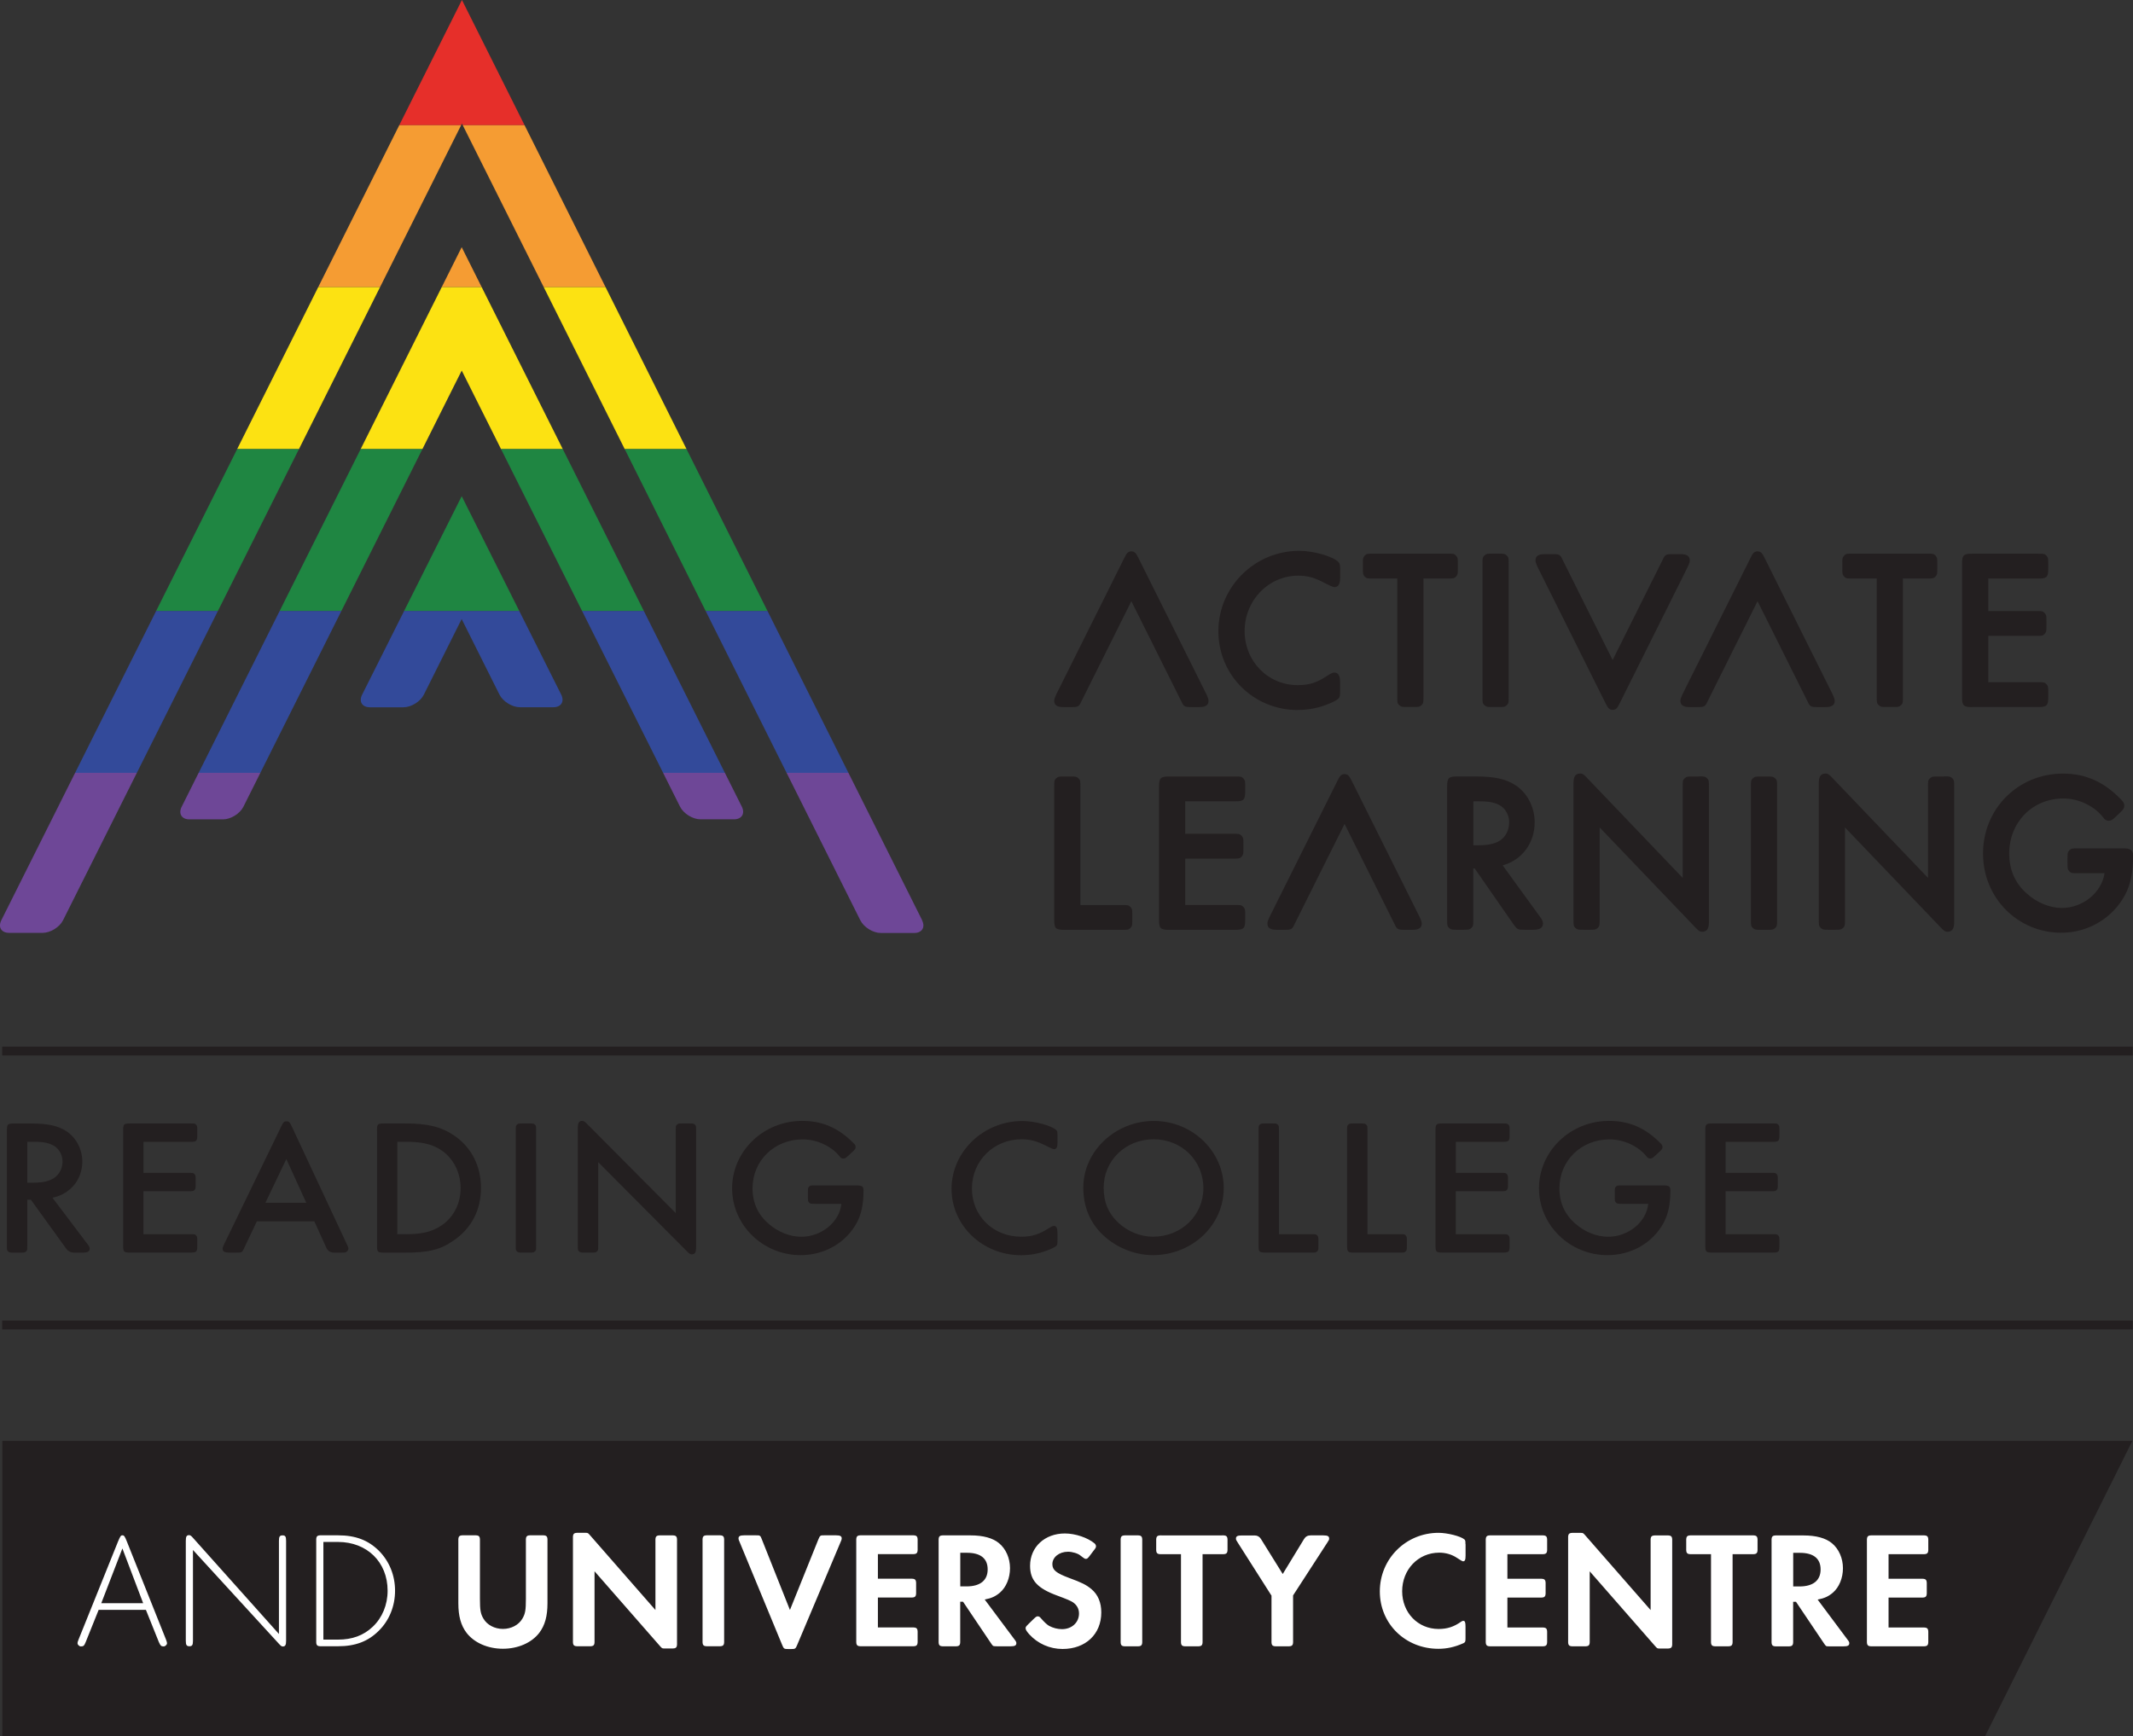 <?xml version="1.0" encoding="UTF-8"?>
<svg id="Layer_1" data-name="Layer 1" xmlns="http://www.w3.org/2000/svg" xmlns:xlink="http://www.w3.org/1999/xlink" viewBox="0 0 366.66 298.48">
  <rect x="0" y="0" width="366.66" height="298.48" fill="#333333" stroke="none"/>
  <defs>
    <style>
      .cls-1, .cls-2 {
        fill: none;
      }

      .cls-2 {
        stroke: #231f20;
        stroke-miterlimit: 10;
        stroke-width: 1.52px;
      }

      .cls-3 {
        clip-path: url(#clippath);
      }

      .cls-4 {
        fill: #f59c33;
      }

      .cls-5 {
        fill: #e62f2a;
      }

      .cls-6 {
        fill: #fff;
      }

      .cls-7 {
        fill: #fce212;
      }

      .cls-8 {
        fill: #334a9a;
      }

      .cls-9 {
        fill: #1f8642;
      }

      .cls-10 {
        fill: #231f20;
      }

      .cls-11 {
        fill: #6e4797;
      }

      .cls-12 {
        clip-path: url(#clippath-1);
      }

      .cls-13 {
        clip-path: url(#clippath-2);
      }
    </style>
    <clipPath id="clippath">
      <path class="cls-1" d="m158.51,158.2L79.41,0l-.04.07L.23,158.21c-.6,1.2,0,2.17,1.34,2.17h5.76c1.34,0,2.92-.98,3.51-2.17L79.37,21.32l.04-.07,68.48,136.97c.6,1.2,2.18,2.18,3.51,2.18h5.76c1.33,0,1.94-.98,1.34-2.18Z"/>
    </clipPath>
    <clipPath id="clippath-1">
      <path class="cls-1" d="m79.37,85.3h0l-17.12,34.13c-.6,1.19,0,2.17,1.34,2.17h5.76c1.33,0,2.92-.98,3.51-2.17l6.5-13h0l6.5,12.99c.6,1.19,2.18,2.17,3.51,2.17h5.76c1.33,0,1.94-.98,1.34-2.17l-17.11-34.13Z"/>
    </clipPath>
    <clipPath id="clippath-2">
      <path class="cls-1" d="m79.37,42.49h0s-48.14,96.21-48.14,96.21c-.6,1.19,0,2.17,1.34,2.17h5.76c1.33,0,2.92-.98,3.51-2.17l36.44-72.82,1.09-2.17h0s37.53,74.98,37.53,74.98c.6,1.19,2.18,2.17,3.51,2.17h5.76c1.33,0,1.94-.98,1.35-2.17l-48.16-96.2Z"/>
    </clipPath>
  </defs>
  <polygon class="cls-10" points=".4 298.48 .4 247.73 366.55 247.73 341.24 298.48 .4 298.48"/>
  <g>
    <path class="cls-10" d="m185.38,133.8c-.36-.3-.51-.3-1.39-.3h-1.04c-.88,0-1.04,0-1.41.32-.32.32-.32.49-.32,1.41v22.9c0,1.49.24,1.73,1.73,1.73h9.96c.92,0,1.09,0,1.43-.33.3-.35.3-.51.3-1.39v-.81c0-.88,0-1.04-.32-1.41-.32-.32-.49-.32-1.41-.32h-7.19v-20.36c0-.93,0-1.09-.34-1.43Z"/>
    <path class="cls-10" d="m214.05,158.13v-.81c0-.88,0-1.04-.32-1.41-.32-.32-.49-.32-1.41-.32h-8.58v-7.97h8.27c.92,0,1.09,0,1.43-.34.3-.35.3-.51.3-1.39v-.81c0-.88,0-1.04-.32-1.41-.32-.32-.49-.32-1.41-.32h-8.27v-5.58h8.58c1.47,0,1.73-.26,1.73-1.73v-.81c0-.88,0-1.04-.32-1.41-.32-.32-.49-.32-1.41-.32h-11.35c-1.47,0-1.73.26-1.73,1.73v22.9c0,1.49.24,1.73,1.73,1.73h11.35c1.49,0,1.73-.24,1.73-1.73Z"/>
    <path class="cls-10" d="m302.71,133.5c-.88,0-1.04,0-1.41.32-.32.32-.32.48-.32,1.41v22.9c0,.92,0,1.09.34,1.43.35.3.51.3,1.39.3h1.04c.88,0,1.04,0,1.41-.32.32-.32.32-.49.32-1.41v-22.9c0-.92,0-1.09-.34-1.43-.36-.3-.51-.3-1.39-.3h-1.04Z"/>
    <path class="cls-10" d="m364.93,145.86h-7.8c-.92,0-1.09,0-1.43.34-.3.36-.3.51-.3,1.39v.81c0,.88,0,1.04.32,1.41.32.32.49.32,1.41.32h4.64c-.5,3.32-3.72,5.97-7.34,5.97-2.1,0-4.31-.92-6.06-2.51-1.98-1.76-2.99-4.06-2.99-6.84,0-5.4,4.01-9.47,9.32-9.47,2.59,0,5.26,1.26,6.78,3.19.27.39.54.63,1.02.63.44,0,.64-.17,1.21-.7l.7-.66c.57-.54.75-.77.75-1.22,0-.37-.13-.64-.47-.98-2.94-3.09-6.14-4.54-10.07-4.54-7.71,0-13.74,6.04-13.74,13.74s6.03,13.62,13.44,13.62c4.66,0,8.88-2.52,11.01-6.57.92-1.76,1.35-3.87,1.35-6.63,0-1.1-.58-1.31-1.73-1.31Z"/>
    <path class="cls-10" d="m334.19,133.5h-1.04c-.88,0-1.04,0-1.41.32-.32.32-.32.49-.32,1.41v15.7l-16.4-17.15c-.55-.59-.78-.79-1.22-.79-1.01,0-1.15.83-1.15,1.73v23.4c0,.92,0,1.09.34,1.43.35.3.51.3,1.39.3h1.04c.88,0,1.04,0,1.41-.32.32-.32.32-.49.32-1.41v-15.86l16.4,17.14c.55.58.78.79,1.22.79,1.01,0,1.15-.83,1.15-1.72v-23.26c0-.92,0-1.09-.34-1.43-.35-.3-.51-.3-1.39-.3Z"/>
    <path class="cls-10" d="m292.02,133.5h-1.04c-.88,0-1.04,0-1.41.32-.32.32-.32.49-.32,1.41v15.7l-16.4-17.15c-.55-.59-.78-.79-1.22-.79-1.01,0-1.15.83-1.15,1.73v23.4c0,.92,0,1.09.34,1.43.36.3.51.3,1.39.3h1.04c.88,0,1.04,0,1.41-.32.32-.32.32-.49.32-1.41v-15.86l16.4,17.14c.55.58.78.79,1.23.79,1.01,0,1.15-.83,1.15-1.72v-23.26c0-.92,0-1.09-.34-1.43-.35-.3-.51-.3-1.39-.3Z"/>
    <path class="cls-10" d="m258.3,148.78c3.32-.91,5.51-3.83,5.51-7.41,0-2.55-1.23-4.98-3.22-6.32-1.68-1.12-3.64-1.56-6.97-1.56h-3.13c-1.47,0-1.73.26-1.73,1.73v22.9c0,.92,0,1.09.34,1.43.35.3.51.3,1.39.3h1.04c.88,0,1.04,0,1.41-.32.32-.32.32-.49.32-1.41v-8.81h.24l6.67,9.61c.64.89.73.93,1.87.93h1.51c.51,0,1.69,0,1.69-1.11,0-.32-.16-.66-.56-1.18l-6.38-8.79Zm1.12-7.37c0,1.25-.56,2.39-1.49,3.04-.84.59-2.07.87-3.73.87h-.93v-7.55h1.09c1.73,0,2.8.24,3.69.83.85.6,1.38,1.68,1.38,2.8Z"/>
    <path class="cls-10" d="m339,121.56h11.36c1.49,0,1.73-.24,1.73-1.73v-.81c0-.88,0-1.04-.32-1.41-.32-.32-.49-.32-1.41-.32h-8.58v-7.97h8.27c.92,0,1.09,0,1.43-.34.3-.35.3-.51.3-1.39v-.81c0-.88,0-1.04-.32-1.41-.32-.32-.49-.32-1.41-.32h-8.27v-5.58h8.58c1.49,0,1.73-.24,1.73-1.73v-.81c0-.88,0-1.04-.32-1.41-.32-.32-.49-.32-1.41-.32h-11.36c-1.47,0-1.73.26-1.73,1.73v22.91c0,1.47.26,1.73,1.73,1.73Z"/>
    <path class="cls-10" d="m318.43,99.46h4.18v20.36c0,.92,0,1.09.34,1.42.35.31.51.31,1.39.31h1.04c.88,0,1.04,0,1.41-.32.32-.32.32-.49.32-1.41v-20.36h4.18c.92,0,1.09,0,1.43-.34.3-.35.3-.51.3-1.39v-.81c0-.88,0-1.04-.32-1.41-.32-.32-.49-.32-1.41-.32h-12.87c-.92,0-1.09,0-1.42.34-.31.36-.31.51-.31,1.39v.81c0,.88,0,1.04.32,1.41.32.32.49.32,1.41.32Z"/>
    <path class="cls-10" d="m256.57,121.56h1.04c.88,0,1.04,0,1.41-.32.32-.32.32-.49.32-1.41v-22.91c0-.92,0-1.09-.34-1.43-.35-.3-.51-.3-1.39-.3h-1.04c-.88,0-1.04,0-1.41.32-.32.32-.32.49-.32,1.41v22.91c0,.92,0,1.09.34,1.42.36.31.51.31,1.39.31Z"/>
    <path class="cls-10" d="m223.06,122.06c1.8,0,3.55-.33,5.05-.94.84-.31,1.64-.71,1.87-.94.34-.29.38-.52.38-1.39v-1.39c0-.57,0-1.77-1-1.77-.21,0-.43.08-.78.28-2.12,1.44-3.41,1.88-5.51,1.88-5.12,0-9.12-4.09-9.12-9.31s4.06-9.51,9.24-9.51c1.43,0,2.7.32,4.11,1.05q1.73.92,2.07.92c1,0,1-1.17,1-1.73v-1.23c0-.88-.03-1.08-.37-1.42-1.04-.96-4.27-1.86-6.66-1.86-7.66,0-13.9,6.2-13.9,13.82s6.11,13.55,13.63,13.55Z"/>
    <path class="cls-10" d="m236.01,99.46h4.18v20.36c0,.93,0,1.09.34,1.42.35.31.51.31,1.39.31h1.04c.88,0,1.04,0,1.41-.32.32-.32.32-.49.32-1.41v-20.36h4.18c.92,0,1.09,0,1.43-.34.3-.35.3-.51.3-1.39v-.81c0-.88,0-1.04-.32-1.41-.32-.32-.49-.32-1.41-.32h-12.86c-.92,0-1.09,0-1.43.34-.3.36-.3.51-.3,1.39v.81c0,.88,0,1.04.32,1.41.32.32.49.32,1.41.32Z"/>
    <path class="cls-10" d="m315.17,119.7l-.12-.28-11.7-23.46c-.41-.8-.6-1.15-1.23-1.17-.63.02-.83.37-1.23,1.17l-11.7,23.46-.12.28c-.17.41-.21.52-.21.8,0,1.07,1.12,1.07,1.73,1.07h1.16c1.06,0,1.35-.03,1.7-.83l8.67-17.38,8.67,17.38c.35.8.64.83,1.7.83h1.16c.61,0,1.73,0,1.73-1.07,0-.28-.05-.39-.21-.8Z"/>
    <path class="cls-10" d="m207.53,119.7l-.12-.28-11.7-23.46c-.41-.8-.6-1.15-1.23-1.17-.63.02-.83.37-1.23,1.17l-11.7,23.46-.12.28c-.17.41-.21.52-.21.8,0,1.07,1.12,1.07,1.73,1.07h1.16c1.06,0,1.35-.03,1.7-.83l8.67-17.38,8.67,17.38c.35.8.64.83,1.7.83h1.16c.61,0,1.73,0,1.73-1.07,0-.28-.05-.39-.21-.8Z"/>
    <path class="cls-10" d="m264.16,97.14l.12.28,11.7,23.46c.41.8.6,1.15,1.23,1.17.63-.02.83-.37,1.23-1.17l11.7-23.46.12-.28c.17-.41.21-.52.21-.8,0-1.07-1.12-1.07-1.73-1.07h-1.16c-1.06,0-1.35.03-1.7.83l-8.67,17.38-8.67-17.38c-.35-.8-.64-.83-1.7-.83h-1.16c-.61,0-1.73,0-1.73,1.07,0,.28.05.39.21.8Z"/>
    <path class="cls-10" d="m244.18,157.99l-.12-.28-11.7-23.46c-.41-.8-.6-1.15-1.23-1.17-.63.02-.83.37-1.23,1.17l-11.7,23.46-.12.28c-.17.41-.21.52-.21.8,0,1.07,1.12,1.07,1.73,1.07h1.16c1.06,0,1.35-.03,1.7-.83l8.67-17.38,8.67,17.38c.35.8.64.83,1.7.83h1.16c.61,0,1.73,0,1.73-1.07,0-.28-.05-.39-.21-.8Z"/>
    <g>
      <g class="cls-3">
        <g>
          <rect class="cls-5" x="-63.83" y="-9.75" width="276.22" height="31.28"/>
          <rect class="cls-4" x="-63.83" y="21.53" width="276.22" height="27.84"/>
          <rect class="cls-7" x="-63.83" y="49.37" width="276.22" height="27.84"/>
          <rect class="cls-9" x="-63.83" y="77.21" width="276.22" height="27.84"/>
          <rect class="cls-8" x="-63.83" y="105.04" width="276.22" height="27.84"/>
          <rect class="cls-11" x="-63.83" y="132.87" width="276.22" height="27.84"/>
        </g>
      </g>
      <g class="cls-12">
        <g>
          <rect class="cls-5" x="-63.83" y="-9.75" width="276.22" height="31.28"/>
          <rect class="cls-4" x="-63.83" y="21.53" width="276.22" height="27.84"/>
          <rect class="cls-7" x="-63.83" y="49.37" width="276.22" height="27.84"/>
          <rect class="cls-9" x="-63.83" y="77.21" width="276.22" height="27.84"/>
          <rect class="cls-8" x="-63.83" y="105.04" width="276.22" height="27.84"/>
          <rect class="cls-11" x="-63.83" y="132.87" width="276.22" height="27.84"/>
        </g>
      </g>
      <g class="cls-13">
        <g>
          <rect class="cls-5" x="-63.83" y="-9.75" width="276.22" height="31.28"/>
          <rect class="cls-4" x="-63.83" y="21.53" width="276.22" height="27.84"/>
          <rect class="cls-7" x="-63.83" y="49.37" width="276.22" height="27.84"/>
          <rect class="cls-9" x="-63.83" y="77.21" width="276.22" height="27.84"/>
          <rect class="cls-8" x="-63.83" y="105.04" width="276.22" height="27.84"/>
          <rect class="cls-11" x="-63.83" y="132.87" width="276.22" height="27.84"/>
        </g>
      </g>
    </g>
  </g>
  <g>
    <path class="cls-10" d="m14.97,213.79c.35.43.45.67.45.87,0,.5-.35.7-1.25.7h-1.35q-.94,0-1.45-.7l-6.06-8.39h-.62v7.86c0,.77,0,.83-.21,1.03-.24.2-.31.2-1.07.2h-.94c-.76,0-.83,0-1.07-.2-.21-.2-.21-.27-.21-1.03v-19.74c0-1.13.1-1.23,1.28-1.23h2.81c2.98,0,4.64.37,6.1,1.3,1.7,1.1,2.77,3.1,2.77,5.23,0,3.1-2.04,5.59-5.13,6.23l5.96,7.89Zm-9.18-10.46c1.56,0,2.7-.27,3.5-.8.9-.6,1.46-1.67,1.46-2.83,0-1.07-.52-2.06-1.35-2.63-.83-.53-1.84-.77-3.46-.77h-1.25v7.03h1.11Z"/>
    <path class="cls-10" d="m24.66,201.64h7.69c.8,0,.87,0,1.07.2.21.23.21.3.21,1.03v.7c0,.73,0,.8-.21,1.03-.21.2-.28.2-1.07.2h-7.69v7.39h7.97c.8,0,.87,0,1.07.2.21.23.21.3.21,1.03v.7c0,1.13-.1,1.23-1.28,1.23h-10.18c-1.18,0-1.28-.1-1.28-1.23v-19.74c0-1.13.1-1.23,1.28-1.23h10.18c.8,0,.87,0,1.07.2.21.23.21.3.21,1.03v.7c0,1.13-.1,1.23-1.28,1.23h-7.97v5.33Z"/>
    <path class="cls-10" d="m44.16,209.96l-2.15,4.53-.14.3c-.24.53-.35.57-1.28.57h-1.04c-.94,0-1.28-.17-1.28-.67,0-.23.03-.27.28-.83l9.8-20.21c.35-.73.48-.87.9-.87s.55.13.9.87l9.46,20.24c.24.53.28.57.28.8,0,.2-.21.5-.42.57-.17.1-.24.1-.87.1h-1.11q-1.04,0-1.42-.9l-2.04-4.49h-9.87Zm5.06-10.69l-3.6,7.52h7.03l-3.43-7.52Z"/>
    <path class="cls-10" d="m64.8,194.38c0-1.13.1-1.23,1.28-1.23h3.57c3.98,0,6.3.6,8.56,2.17,2.88,2.03,4.47,5.19,4.47,8.92s-1.59,6.89-4.64,8.99c-2.32,1.63-4.33,2.13-8.45,2.13h-3.5c-1.18,0-1.28-.1-1.28-1.23v-19.74Zm5.06,17.81c2.81,0,4.54-.47,6.17-1.6,2.01-1.43,3.15-3.73,3.15-6.33s-1.18-4.99-3.15-6.39c-1.52-1.1-3.36-1.57-6.17-1.57h-1.56v15.88h1.56Z"/>
    <path class="cls-10" d="m92.16,214.12c0,.77,0,.83-.21,1.03-.24.2-.31.2-1.07.2h-.94c-.76,0-.83,0-1.07-.2-.21-.2-.21-.27-.21-1.03v-19.74c0-.77,0-.83.21-1.03.24-.2.31-.2,1.07-.2h.94c.76,0,.83,0,1.07.2.21.2.21.27.21,1.03v19.74Z"/>
    <path class="cls-10" d="m116.16,194.38c0-.77,0-.83.21-1.03.24-.2.31-.2,1.07-.2h.94c.76,0,.83,0,1.07.2.21.2.21.27.21,1.03v20.04c0,.93-.21,1.23-.76,1.23-.28,0-.42-.1-.9-.6l-15.17-15.25v14.32c0,.77,0,.83-.21,1.03-.24.2-.31.2-1.07.2h-.94c-.76,0-.83,0-1.07-.2-.21-.2-.21-.27-.21-1.03v-20.18c0-.93.21-1.23.76-1.23.28,0,.42.1.9.6l15.17,15.25v-14.18Z"/>
    <path class="cls-10" d="m140.16,206.96c-.8,0-.87,0-1.07-.2-.21-.23-.21-.3-.21-1.03v-.7c0-.73,0-.8.21-1.03.21-.2.28-.2,1.07-.2h7c1.04,0,1.28.17,1.28.87,0,2.33-.38,4.13-1.18,5.59-1.87,3.43-5.54,5.53-9.63,5.53-6.48,0-11.78-5.16-11.78-11.49s5.33-11.59,12.05-11.59c3.46,0,6.23,1.2,8.83,3.83.28.27.35.43.35.67,0,.27-.07.4-.59.87l-.62.57c-.52.47-.62.53-.9.53s-.45-.1-.69-.43c-1.42-1.73-3.88-2.86-6.3-2.86-4.88,0-8.62,3.66-8.62,8.42,0,2.46.94,4.53,2.77,6.09,1.63,1.43,3.67,2.23,5.61,2.23,3.46,0,6.58-2.53,6.89-5.66h-4.47Z"/>
    <path class="cls-10" d="m181.79,196.34c0,.9-.17,1.23-.62,1.23q-.24,0-1.73-.77c-1.28-.63-2.46-.93-3.81-.93-4.81,0-8.56,3.7-8.56,8.46s3.71,8.29,8.45,8.29c1.94,0,3.15-.4,5.09-1.66.24-.13.42-.2.55-.2.45,0,.62.37.62,1.27v1.2c0,.73-.03.83-.24,1-.17.17-.83.5-1.59.77-1.35.53-2.91.8-4.43.8-6.62,0-11.95-5.09-11.95-11.42s5.44-11.65,12.19-11.65c2.08,0,4.92.77,5.78,1.53.21.2.24.27.24,1.03v1.07Z"/>
    <path class="cls-10" d="m210.36,204.27c0,6.39-5.44,11.52-12.19,11.52-3.33,0-6.75-1.5-9.04-3.93-1.94-2.06-2.91-4.66-2.91-7.69,0-6.26,5.51-11.45,12.12-11.45s12.02,5.19,12.02,11.55Zm-20.64-.07c0,2.5.83,4.46,2.56,6.06,1.63,1.5,3.81,2.36,5.92,2.36,4.88,0,8.66-3.66,8.66-8.36s-3.71-8.39-8.55-8.39-8.59,3.66-8.59,8.32Z"/>
    <path class="cls-10" d="m225.35,212.19c.8,0,.87,0,1.07.2.21.23.21.3.21,1.03v.7c0,.73,0,.8-.21,1.03-.21.2-.28.2-1.07.2h-7.72c-1.18,0-1.28-.1-1.28-1.23v-19.74c0-.77,0-.83.21-1.03.24-.2.31-.2,1.07-.2h.94c.76,0,.83,0,1.07.2.21.2.21.27.21,1.03v17.81h5.51Z"/>
    <path class="cls-10" d="m240.56,212.19c.8,0,.87,0,1.07.2.21.23.21.3.21,1.03v.7c0,.73,0,.8-.21,1.03-.21.2-.28.2-1.07.2h-7.72c-1.18,0-1.28-.1-1.28-1.23v-19.74c0-.77,0-.83.21-1.03.24-.2.31-.2,1.07-.2h.94c.76,0,.83,0,1.07.2.21.2.21.27.21,1.03v17.81h5.51Z"/>
    <path class="cls-10" d="m250.25,201.64h7.69c.8,0,.87,0,1.07.2.21.23.21.3.21,1.03v.7c0,.73,0,.8-.21,1.03-.21.2-.28.2-1.07.2h-7.69v7.39h7.97c.8,0,.87,0,1.07.2.21.23.21.3.21,1.03v.7c0,1.13-.1,1.23-1.28,1.23h-10.18c-1.18,0-1.28-.1-1.28-1.23v-19.74c0-1.13.1-1.23,1.28-1.23h10.18c.8,0,.87,0,1.07.2.21.23.21.3.21,1.03v.7c0,1.13-.1,1.23-1.28,1.23h-7.97v5.33Z"/>
    <path class="cls-10" d="m278.86,206.96c-.8,0-.87,0-1.07-.2-.21-.23-.21-.3-.21-1.03v-.7c0-.73,0-.8.21-1.03.21-.2.28-.2,1.07-.2h7c1.04,0,1.28.17,1.28.87,0,2.33-.38,4.13-1.18,5.59-1.87,3.43-5.54,5.53-9.63,5.53-6.48,0-11.78-5.16-11.78-11.49s5.33-11.59,12.05-11.59c3.46,0,6.24,1.2,8.83,3.83.28.27.35.43.35.67,0,.27-.07.4-.59.87l-.62.57c-.52.47-.62.53-.9.53s-.45-.1-.69-.43c-1.42-1.73-3.88-2.86-6.3-2.86-4.88,0-8.62,3.66-8.62,8.42,0,2.46.94,4.53,2.77,6.09,1.63,1.43,3.67,2.23,5.61,2.23,3.46,0,6.58-2.53,6.89-5.66h-4.47Z"/>
    <path class="cls-10" d="m296.63,201.64h7.69c.8,0,.87,0,1.07.2.21.23.21.3.21,1.03v.7c0,.73,0,.8-.21,1.03-.21.2-.28.2-1.07.2h-7.69v7.39h7.97c.8,0,.87,0,1.07.2.21.23.21.3.21,1.03v.7c0,1.13-.1,1.23-1.28,1.23h-10.18c-1.18,0-1.28-.1-1.28-1.23v-19.74c0-1.13.1-1.23,1.28-1.23h10.18c.8,0,.87,0,1.07.2.21.23.21.3.21,1.03v.7c0,1.13-.1,1.23-1.28,1.23h-7.97v5.33Z"/>
  </g>
  <path class="cls-2" d="m.37,227.8h366.25M.37,180.7h366.25"/>
  <path class="cls-6" d="m324.64,267.2h5.86c.83.03,1-.14.97-1v-1.23c.03-.86-.14-1.03-.97-1h-8.61c-.83-.03-1,.14-.97,1v17.07c-.03.86.14,1.03.97,1h8.61c.83.03,1-.14.97-1v-1.23c.03-.86-.14-1.03-.97-1h-5.86v-5.15h5.6c.83.03,1-.14.97-1v-1.23c.03-.86-.14-1.03-.97-1h-5.6v-4.23Zm-16.39,5.55v-5.78h1.14c2.34,0,3.57.97,3.57,2.86s-1.29,2.92-3.63,2.92h-1.09Zm4.2,2.26c1.2-.23,1.89-.57,2.63-1.2,1.06-.92,1.72-2.49,1.72-4.2s-.71-3.32-1.89-4.29c-1.06-.89-2.75-1.34-4.86-1.34h-4.55c-.83-.03-1,.14-.97.97v17.13c-.03.83.14,1,.97.97h1.77c.83.03,1-.14.97-.97v-6.69h.49l4.75,7.06q.29.46.43.54t.69.06h2.29c.74,0,1-.14,1-.54,0-.2-.06-.31-.37-.71l-5.06-6.78Zm-18.33-7.81v14.87c-.03.83.14,1,.97.97h1.77c.83.03,1-.14.97-.97v-14.87h3.32c.83.03,1-.14.97-1v-1.23c.03-.86-.14-1.03-.97-1h-10.32c-.83-.03-1,.14-.97,1v1.23c-.03.86.14,1.03.97,1h3.29Zm-10.38,9.61l-11.18-12.78c-.4-.46-.43-.49-.77-.49h-1.26c-.83-.03-1,.14-.97.97v17.56c-.03.83.14,1,.97.97h1.77c.83.03,1-.14.97-.97v-11.92l11.18,12.78c.4.46.43.49.77.49h1.26c.83.03,1-.14.97-.97v-17.5c.03-.83-.14-1-.97-.97h-1.77c-.83-.03-1,.14-.97.97v11.87Zm-24.62-9.61h5.86c.83.03,1-.14.97-1v-1.23c.03-.86-.14-1.03-.97-1h-8.61c-.83-.03-1,.14-.97,1v17.07c-.03.86.14,1.03.97,1h8.61c.83.03,1-.14.97-1v-1.23c.03-.86-.14-1.03-.97-1h-5.86v-5.15h5.6c.83.03,1-.14.97-1v-1.23c.03-.86-.14-1.03-.97-1h-5.6v-4.23Zm-7.21-1.72c0-.6-.03-.69-.2-.83-.63-.54-2.92-1.12-4.43-1.12-5.6,0-10.09,4.46-10.09,10.07s4.43,9.87,10.07,9.87c1.43,0,2.77-.29,4.2-.92.14-.06.2-.09.26-.14.17-.14.2-.23.2-.83v-1.92c0-.77-.09-1-.4-1-.09,0-.23.06-.34.14-1.26.89-2.4,1.26-3.89,1.26-3.55,0-6.26-2.8-6.26-6.49s2.72-6.63,6.38-6.63c1.09,0,2.17.31,3.03.89q.89.6,1.06.6c.31,0,.43-.23.43-1v-1.94Zm-33.34,8.81v7.78c-.03.83.14,1,.97.97h1.77c.83.03,1-.14.97-.97v-7.78l5.89-9.09c.29-.43.31-.49.31-.69,0-.4-.26-.54-1-.54h-2.2q-.74,0-1.12.63l-3.66,6.01-3.75-6.03q-.37-.6-1.09-.6h-2.2c-.74,0-1,.14-1,.54,0,.2.03.26.31.69l5.78,9.09Zm-15.56-7.09v14.87c-.03.83.14,1,.97.97h1.77c.83.03,1-.14.97-.97v-14.87h3.32c.83.03,1-.14.97-1v-1.23c.03-.86-.14-1.03-.97-1h-10.32c-.83-.03-1,.14-.97,1v1.23c-.03.86.14,1.03.97,1h3.29Zm-6.66-2.26c.03-.83-.14-1-.97-.97h-1.77c-.83-.03-1,.14-.97.97v17.13c-.03.83.14,1,.97.97h1.77c.83.03,1-.14.97-.97v-17.13Zm-8.29,1.57c.29-.37.34-.49.34-.66,0-.2-.09-.34-.23-.49-1.2-1-3.32-1.72-5.12-1.72-3.46,0-5.98,2.34-5.98,5.55,0,2.52,1.26,3.89,4.72,5.15,1.54.57,2.29.89,2.66,1.14.69.49,1.03,1.14,1.03,1.92,0,1.54-1.23,2.69-2.92,2.69-.77,0-1.54-.2-2.23-.57q-.54-.31-1.43-1.34c-.17-.2-.31-.29-.51-.29s-.29.06-.69.43l-.94.92c-.43.43-.46.49-.46.71s.17.51.63,1.03c1.46,1.6,3.52,2.52,5.72,2.52,3.97,0,6.66-2.55,6.66-6.29,0-1.69-.57-3.06-1.69-4-.89-.74-1.69-1.14-3.83-1.92-2.23-.83-2.89-1.37-2.89-2.37,0-1.2,1.17-2.14,2.69-2.14.74,0,1.72.29,2.14.66q.69.57.89.57c.26,0,.34-.06.71-.54l.71-.94Zm-22.99,6.23v-5.78h1.14c2.34,0,3.57.97,3.57,2.86s-1.29,2.92-3.63,2.92h-1.09Zm4.2,2.26c1.2-.23,1.89-.57,2.63-1.2,1.06-.92,1.72-2.49,1.72-4.2s-.71-3.32-1.89-4.29c-1.06-.89-2.75-1.34-4.86-1.34h-4.55c-.83-.03-1,.14-.97.97v17.13c-.03.83.14,1,.97.97h1.77c.83.03,1-.14.97-.97v-6.69h.49l4.75,7.06q.29.46.43.54.14.06.69.06h2.29c.74,0,1-.14,1-.54,0-.2-.06-.31-.37-.71l-5.06-6.78Zm-18.36-7.81h5.86c.83.03,1-.14.97-1v-1.23c.03-.86-.14-1.03-.97-1h-8.61c-.83-.03-1,.14-.97,1v17.07c-.03.86.14,1.03.97,1h8.61c.83.03,1-.14.97-1v-1.23c.03-.86-.14-1.03-.97-1h-5.86v-5.15h5.6c.83.03,1-.14.97-1v-1.23c.03-.86-.14-1.03-.97-1h-5.6v-4.23Zm-15.13,9.58l-4.8-12.07c-.26-.71-.31-.77-1.09-.74h-1.97c-.71,0-.97.14-.97.54,0,.14.03.26.2.63l7.29,17.64c.29.71.34.74,1.09.74h.43c.74,0,.8-.03,1.09-.74l7.44-17.64c.17-.37.2-.49.2-.63,0-.4-.26-.54-.97-.54h-1.97c-.74-.03-.8.03-1.09.74l-4.86,12.07Zm-11.3-11.84c.03-.83-.14-1-.97-.97h-1.77c-.83-.03-1,.14-.97.97v17.13c-.03.83.14,1,.97.97h1.77c.83.03,1-.14.97-.97v-17.13Zm-11.81,11.87l-11.18-12.78c-.4-.46-.43-.49-.77-.49h-1.26c-.83-.03-1,.14-.97.97v17.56c-.03.83.14,1,.97.97h1.77c.83.03,1-.14.97-.97v-11.92l11.18,12.78c.4.46.43.49.77.49h1.26c.83.03,1-.14.97-.97v-17.5c.03-.83-.14-1-.97-.97h-1.77c-.83-.03-1,.14-.97.97v11.87Zm-30.17-11.87c.03-.83-.14-1-.97-.97h-1.77c-.83-.03-1,.14-.97.97v10.69c0,2.23.43,3.8,1.4,5.09,1.32,1.72,3.66,2.75,6.26,2.75s4.95-1.03,6.26-2.75c.97-1.29,1.4-2.86,1.4-5.09v-10.69c.03-.83-.14-1-.97-.97h-1.77c-.83-.03-1,.14-.97.97v9.95c0,1.94-.11,2.57-.6,3.4-.63,1.09-1.92,1.77-3.35,1.77s-2.72-.69-3.35-1.77c-.49-.83-.6-1.46-.6-3.4v-9.95Zm-26.91,16.96v-16.79h2.52c4.98,0,8.52,3.46,8.52,8.38,0,2.43-.92,4.66-2.57,6.21-1.57,1.49-3.52,2.2-5.95,2.2h-2.52Zm-1.23.2c-.03.8.14.97.94.94h2.83c2.95,0,5.15-.83,6.98-2.66,1.8-1.77,2.8-4.23,2.8-6.89s-1-5.09-2.8-6.89c-1.83-1.8-4-2.63-6.98-2.63h-2.83c-.8-.03-.97.14-.94.94v17.19Zm-6.41-1.17l-14.78-16.53c-.29-.34-.46-.46-.66-.46-.43,0-.57.23-.57.97v17.19c0,.74.14.94.63.94.46,0,.6-.2.6-.94v-15.61l14.78,16.13c.34.37.46.46.66.46.43,0,.57-.26.57-.97v-17.19c0-.74-.14-.94-.6-.94-.49,0-.63.2-.63.94v16.01Zm-23.33-5.29h-7.21l3.63-9.41,3.57,9.41Zm.46,1.14l2.23,5.55c.29.63.4.74.83.74.26,0,.57-.29.57-.54,0-.14-.03-.23-.17-.63l-6.72-16.84c-.37-.94-.49-1.09-.77-1.09s-.37.14-.77,1.09l-6.78,16.84c-.17.43-.17.46-.17.63,0,.26.31.54.57.54.46,0,.57-.11.83-.74l2.23-5.55h8.12Z"/>
</svg>